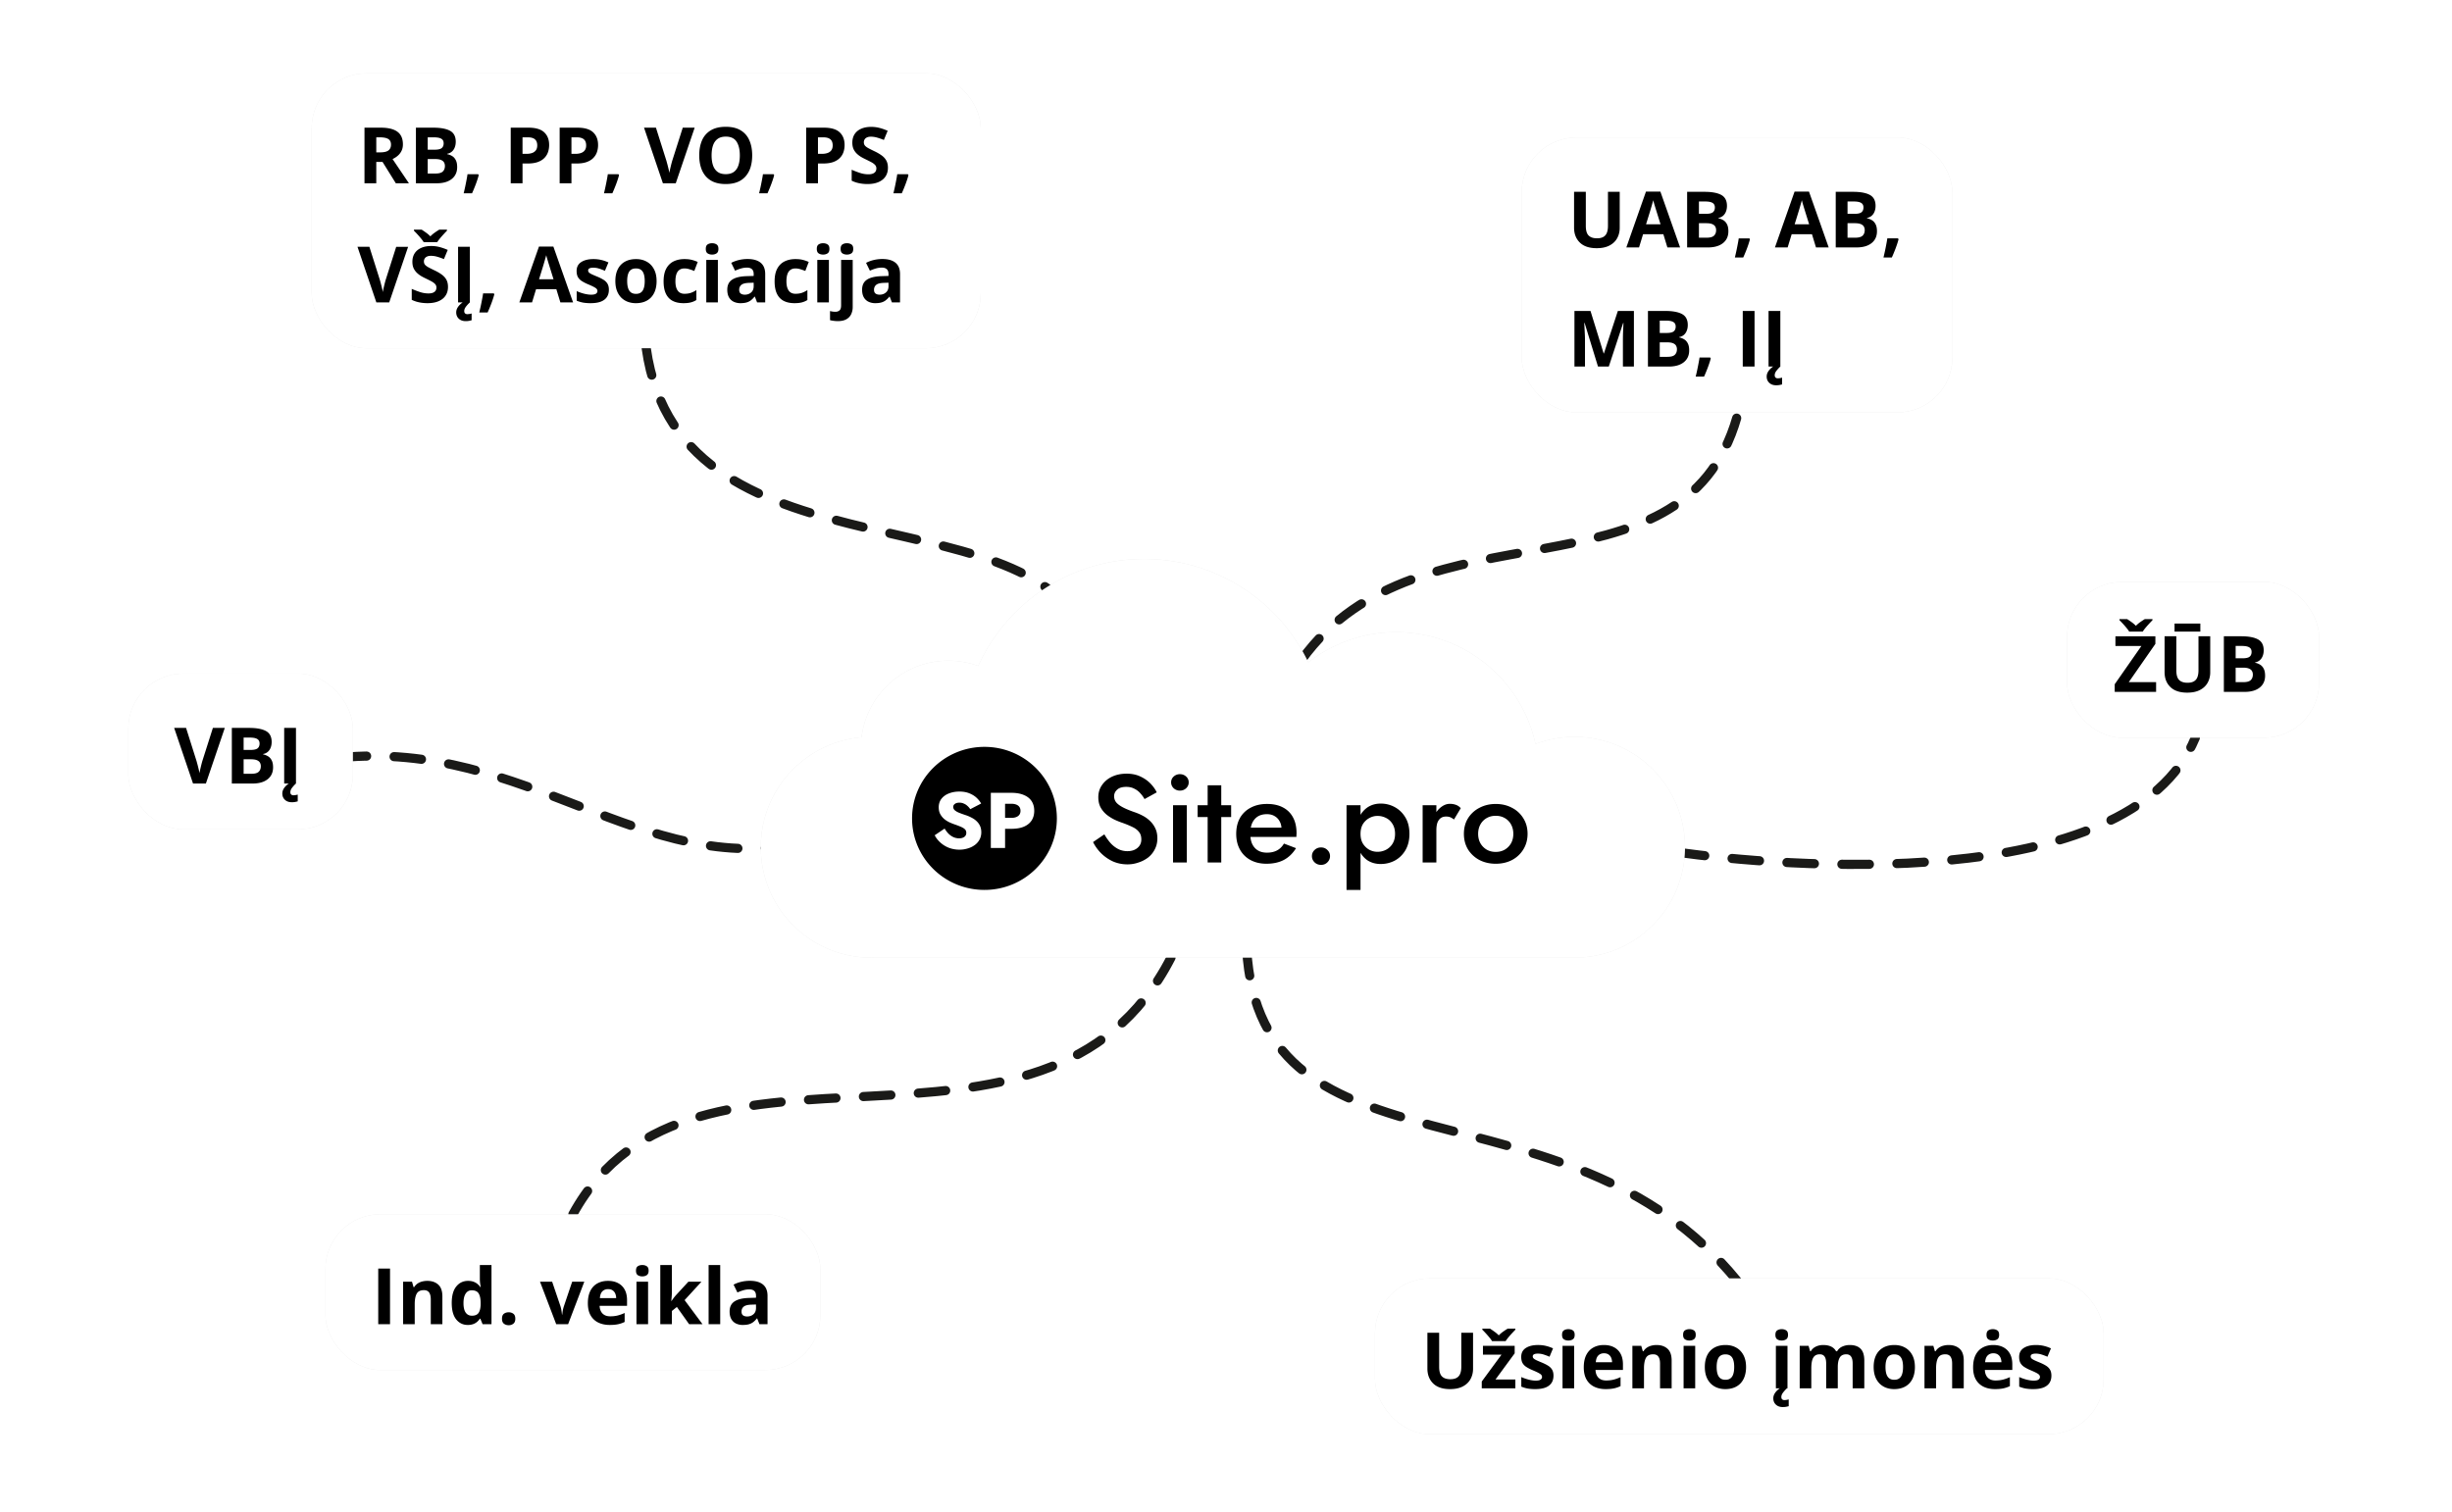 <svg width="535" height="330" fill="none" xmlns="http://www.w3.org/2000/svg"><path d="M74 165.363c41-3.998 66 26.503 101.5 18.502M141 76c7.473 53.5 89.5 29 97 67m46 1c26-36 83-11 95-53m-13 95c21.5 3 98.5 10 113-25m-207 46c3 52.5 69.5 26.5 107 72.5M125 265c26-47.5 103-2.5 130.5-56" stroke="#1A1A18" stroke-width="2" stroke-linecap="round" stroke-dasharray="6 6"/><g filter="url(#veiklos_formos_lt__a)"><rect x="68" y="16" width="146" height="60" rx="12" fill="#474747" fill-opacity=".13"/></g><rect x="68" y="16" width="146" height="60" rx="12" fill="#fff"/><path d="M83.064 27.864c1.1 0 2.008.133 2.722.399.72.265 1.254.666 1.602 1.203.349.537.523 1.215.523 2.034 0 .553-.105 1.038-.315 1.453a3.31 3.31 0 0 1-.83 1.054 4.902 4.902 0 0 1-1.113.705L89.223 40h-2.856l-2.897-4.657H82.1V40h-2.573V27.864h3.537Zm-.183 2.109h-.78v3.279h.83c.852 0 1.46-.142 1.826-.424.37-.288.556-.708.556-1.262 0-.575-.2-.985-.598-1.228-.393-.244-1.004-.365-1.834-.365Zm7.869-2.109h3.777c1.616 0 2.839.227 3.669.68.83.455 1.245 1.252 1.245 2.392 0 .459-.075.874-.224 1.245a2.26 2.26 0 0 1-.631.913 2.088 2.088 0 0 1-1.013.465v.083c.404.083.77.226 1.096.431.326.2.587.493.78.88.2.382.299.891.299 1.527 0 .737-.18 1.367-.54 1.893-.36.526-.874.93-1.543 1.212-.665.277-1.456.415-2.375.415h-4.54V27.864Zm2.573 4.806h1.494c.748 0 1.265-.116 1.553-.348.287-.238.431-.587.431-1.046 0-.465-.171-.797-.514-.996-.338-.205-.875-.307-1.61-.307h-1.354v2.697Zm0 2.042v3.163H95c.775 0 1.314-.15 1.619-.448.304-.3.456-.7.456-1.204 0-.299-.066-.562-.199-.788-.133-.227-.357-.404-.672-.532-.31-.127-.74-.19-1.287-.19h-1.594Zm11.007 3.312.125.191c-.1.399-.23.828-.391 1.287-.154.46-.326.919-.514 1.378-.183.46-.368.896-.556 1.311h-1.827c.111-.448.219-.918.324-1.41.105-.493.202-.977.291-1.453.094-.476.169-.91.224-1.304h2.324Zm10.982-10.16c1.566 0 2.709.338 3.428 1.013.72.67 1.079 1.594 1.079 2.772 0 .532-.08 1.04-.24 1.528a3.36 3.36 0 0 1-.789 1.286c-.36.377-.841.675-1.444.897-.603.216-1.348.324-2.233.324h-1.104V40h-2.573V27.864h3.876Zm-.133 2.109h-1.17v3.602h.846c.482 0 .9-.063 1.254-.19a1.68 1.68 0 0 0 .822-.598c.193-.271.29-.62.29-1.046 0-.598-.166-1.04-.498-1.328-.332-.294-.847-.44-1.544-.44Zm10.808-2.109c1.566 0 2.709.338 3.428 1.013.719.67 1.079 1.594 1.079 2.772 0 .532-.08 1.04-.241 1.528-.16.481-.423.91-.788 1.286-.36.377-.841.675-1.444.897-.604.216-1.348.324-2.233.324h-1.104V40h-2.574V27.864h3.877Zm-.133 2.109h-1.17v3.602h.846c.482 0 .9-.063 1.254-.19.354-.128.628-.327.821-.598.194-.271.291-.62.291-1.046 0-.598-.166-1.04-.498-1.328-.332-.294-.847-.44-1.544-.44Zm9.089 8.051.125.191c-.1.399-.23.828-.39 1.287-.155.46-.327.919-.515 1.378-.183.46-.368.896-.556 1.311h-1.826a54.565 54.565 0 0 0 .614-2.864c.094-.475.169-.91.224-1.303h2.324Zm16.627-10.16L147.444 40h-2.805l-4.118-12.136h2.599l2.282 7.222a37.139 37.139 0 0 1 .457 1.752c.094.37.158.677.191.92.033-.243.091-.55.174-.92.089-.371.174-.723.257-1.055.089-.337.153-.57.191-.697l2.3-7.222h2.598Zm12.551 6.052c0 .935-.117 1.787-.349 2.556a5.391 5.391 0 0 1-1.063 1.976 4.62 4.62 0 0 1-1.792 1.278c-.725.293-1.583.44-2.574.44-.99 0-1.848-.147-2.573-.44a4.689 4.689 0 0 1-1.801-1.278c-.471-.554-.822-1.215-1.054-1.984-.233-.77-.349-1.624-.349-2.565 0-1.256.205-2.35.614-3.279a4.693 4.693 0 0 1 1.909-2.175c.858-.514 1.948-.772 3.271-.772 1.317 0 2.399.258 3.245.772a4.65 4.65 0 0 1 1.893 2.175c.415.935.623 2.034.623 3.296Zm-8.857 0c0 .846.105 1.577.315 2.19.216.61.551 1.08 1.004 1.412.454.327 1.041.49 1.76.49.731 0 1.323-.163 1.777-.49.453-.332.783-.802.987-1.411.211-.614.316-1.345.316-2.191 0-1.273-.238-2.275-.714-3.005s-1.259-1.096-2.349-1.096c-.725 0-1.317.166-1.777.498-.453.327-.788.797-1.004 1.411-.21.609-.315 1.34-.315 2.192Zm13.53 4.108.124.191c-.099.399-.229.828-.39 1.287-.155.46-.326.919-.514 1.378-.183.46-.368.896-.556 1.311h-1.827c.111-.448.219-.918.324-1.41.105-.493.202-.977.291-1.453.094-.476.168-.91.224-1.304h2.324Zm10.982-10.16c1.566 0 2.709.338 3.428 1.013.72.67 1.079 1.594 1.079 2.772 0 .532-.08 1.04-.241 1.528-.16.481-.423.91-.788 1.286-.36.377-.841.675-1.444.897-.604.216-1.348.324-2.233.324h-1.104V40h-2.574V27.864h3.877Zm-.133 2.109h-1.17v3.602h.846c.482 0 .9-.063 1.254-.19a1.68 1.68 0 0 0 .822-.598c.193-.271.29-.62.29-1.046 0-.598-.166-1.04-.498-1.328-.332-.294-.847-.44-1.544-.44Zm14.095 6.657c0 .72-.175 1.345-.523 1.876-.349.531-.858.94-1.527 1.228-.665.288-1.473.432-2.424.432-.421 0-.833-.028-1.237-.083a8.514 8.514 0 0 1-1.154-.24 7.203 7.203 0 0 1-1.046-.408v-2.39a19.76 19.76 0 0 0 1.793.689 5.85 5.85 0 0 0 1.843.307c.42 0 .758-.055 1.013-.166.26-.11.448-.263.564-.456.116-.194.174-.416.174-.665 0-.304-.102-.564-.307-.78-.205-.216-.487-.418-.846-.606a35.2 35.2 0 0 0-1.204-.606 13.897 13.897 0 0 1-.921-.481 5.404 5.404 0 0 1-.947-.706 3.406 3.406 0 0 1-.739-1.004c-.188-.399-.282-.874-.282-1.428 0-.725.166-1.345.498-1.86.332-.514.805-.907 1.42-1.178.62-.277 1.35-.415 2.191-.415a7.07 7.07 0 0 1 1.801.224c.576.144 1.176.354 1.802.63l-.83 2.001a13.732 13.732 0 0 0-1.503-.523 4.875 4.875 0 0 0-1.353-.19c-.321 0-.595.052-.822.157-.227.1-.398.244-.514.432a1.167 1.167 0 0 0-.175.64c0 .287.083.53.249.73.172.193.427.381.764.564.343.183.769.396 1.278.64.62.292 1.149.6 1.586.92.443.316.783.69 1.021 1.121.238.426.357.957.357 1.594Zm4.358 1.394.124.191c-.099.399-.229.828-.39 1.287-.155.46-.326.919-.515 1.378-.182.46-.368.896-.556 1.311h-1.826c.111-.448.219-.918.324-1.41.105-.493.202-.977.29-1.453.094-.476.169-.91.224-1.304h2.325ZM89.048 53.864 84.923 66h-2.806L78 53.864h2.598l2.283 7.222a37.185 37.185 0 0 1 .457 1.752c.094.37.157.677.19.92.033-.243.092-.55.175-.92.088-.371.174-.723.257-1.055.089-.337.152-.57.19-.697l2.3-7.222h2.598Zm8.7 8.766c0 .72-.175 1.345-.523 1.876-.349.531-.858.94-1.528 1.228-.664.288-1.472.432-2.424.432a9.11 9.11 0 0 1-1.236-.083 8.523 8.523 0 0 1-1.154-.24 7.193 7.193 0 0 1-1.046-.407v-2.391a19.59 19.59 0 0 0 1.793.689 5.85 5.85 0 0 0 1.843.307c.42 0 .758-.055 1.012-.166.26-.11.449-.263.565-.456.116-.194.174-.416.174-.665 0-.304-.102-.564-.307-.78-.205-.216-.487-.418-.847-.606-.354-.188-.755-.39-1.203-.606a13.85 13.85 0 0 1-.922-.481 5.395 5.395 0 0 1-.946-.706 3.401 3.401 0 0 1-.739-1.004c-.188-.399-.282-.874-.282-1.428 0-.725.166-1.345.498-1.86.332-.514.805-.907 1.42-1.178.62-.277 1.35-.415 2.19-.415.632 0 1.232.075 1.802.224a11.2 11.2 0 0 1 1.801.63l-.83 2.001a13.741 13.741 0 0 0-1.502-.523 4.872 4.872 0 0 0-1.353-.19c-.321 0-.595.052-.822.157-.227.1-.398.244-.514.432a1.165 1.165 0 0 0-.175.64c0 .287.083.53.25.73.17.193.425.381.763.564.343.183.77.396 1.278.64.62.292 1.148.6 1.586.92.442.316.783.69 1.02 1.121.239.426.358.957.358 1.594Zm-5.305-9.787a7.039 7.039 0 0 0-.614-.838c-.254-.31-.517-.612-.788-.905a27.163 27.163 0 0 0-.723-.755v-.224h1.685c.294.188.61.404.947.647.337.238.656.51.954.813.294-.304.615-.578.963-.821.354-.25.68-.462.98-.64h1.676v.225c-.199.205-.434.453-.705.747-.271.293-.537.595-.797.905-.255.31-.462.592-.623.846h-2.955ZM99.947 66V53.864h2.574V66h-2.574Zm1.345 1.884c0 .233.061.404.183.515.127.11.287.166.481.166a3.542 3.542 0 0 0 .946-.15v1.478a6.83 6.83 0 0 1-.572.133 3.886 3.886 0 0 1-.714.058c-.637 0-1.143-.18-1.519-.54-.371-.354-.556-.81-.556-1.37 0-.331.083-.65.249-.954.166-.299.39-.578.672-.838a5.13 5.13 0 0 1 .946-.672l1.104.29c-.382.365-.68.697-.896.996-.216.305-.324.6-.324.888Zm6.441-3.86.125.191c-.1.399-.23.828-.39 1.287-.155.46-.327.919-.515 1.378-.182.46-.368.896-.556 1.311h-1.826a50.566 50.566 0 0 0 .614-2.863c.094-.476.169-.91.224-1.304h2.324ZM122.268 66l-.88-2.889h-4.424l-.88 2.889h-2.772l4.283-12.185h3.146l4.3 12.185h-2.773Zm-1.494-5.047-.88-2.822c-.055-.188-.13-.429-.224-.722-.089-.3-.18-.6-.274-.905-.089-.31-.16-.578-.216-.805-.055.227-.133.509-.232.846a93.16 93.16 0 0 1-.274.947l-.191.639-.872 2.822h3.163Zm12.078 2.291c0 .631-.15 1.165-.449 1.602-.293.432-.733.761-1.32.988-.586.221-1.317.332-2.191.332a9.633 9.633 0 0 1-1.668-.124 6.861 6.861 0 0 1-1.395-.416v-2.091a10.13 10.13 0 0 0 1.619.564c.581.144 1.09.216 1.527.216.493 0 .844-.072 1.054-.216.216-.15.324-.343.324-.58a.685.685 0 0 0-.133-.416c-.083-.127-.265-.268-.548-.423-.282-.16-.725-.368-1.328-.623a8.809 8.809 0 0 1-1.436-.739 2.504 2.504 0 0 1-.83-.88c-.177-.343-.266-.777-.266-1.303 0-.857.333-1.502.997-1.934.669-.437 1.563-.656 2.681-.656a7.47 7.47 0 0 1 1.643.175 8.014 8.014 0 0 1 1.619.556l-.764 1.826c-.459-.2-.893-.362-1.303-.49a4.091 4.091 0 0 0-1.237-.19c-.371 0-.65.05-.838.149a.486.486 0 0 0-.282.456c0 .15.047.283.141.399.099.116.288.246.564.39.282.138.695.318 1.237.54a9.5 9.5 0 0 1 1.37.68c.387.233.686.523.896.872.21.343.316.788.316 1.336Zm10.409-1.9c0 .774-.105 1.46-.316 2.058a4.05 4.05 0 0 1-.904 1.519c-.393.41-.869.72-1.428.93-.554.21-1.179.315-1.876.315a4.982 4.982 0 0 1-1.801-.315 4 4 0 0 1-1.42-.93 4.351 4.351 0 0 1-.93-1.52c-.215-.597-.323-1.283-.323-2.058 0-1.029.182-1.9.548-2.615a3.757 3.757 0 0 1 1.56-1.626c.675-.371 1.48-.557 2.416-.557.868 0 1.638.186 2.307.557.675.37 1.204.913 1.586 1.627.387.713.581 1.585.581 2.614Zm-6.417 0c0 .608.067 1.12.199 1.535.133.415.341.728.623.938.282.21.65.315 1.104.315.448 0 .811-.105 1.087-.315.283-.21.487-.523.615-.938.132-.415.199-.927.199-1.536 0-.614-.067-1.123-.199-1.527-.128-.41-.332-.717-.615-.922-.282-.204-.65-.307-1.104-.307-.669 0-1.156.23-1.461.69-.298.459-.448 1.148-.448 2.066Zm12.277 4.822c-.919 0-1.702-.166-2.349-.498-.647-.338-1.14-.858-1.478-1.56-.337-.703-.506-1.603-.506-2.698 0-1.135.191-2.059.573-2.773.387-.72.921-1.248 1.602-1.585.686-.338 1.48-.507 2.382-.507.642 0 1.196.064 1.66.191.471.122.88.269 1.229.44l-.747 1.96a11.562 11.562 0 0 0-1.112-.39 3.508 3.508 0 0 0-1.03-.159c-.442 0-.81.105-1.104.316-.293.205-.512.514-.656.93-.143.415-.215.935-.215 1.56 0 .614.077 1.123.232 1.527.155.404.379.706.672.905.294.194.651.29 1.071.29.526 0 .994-.069 1.403-.207.41-.144.808-.343 1.195-.598v2.167a4.148 4.148 0 0 1-1.22.523c-.42.11-.954.166-1.602.166Zm7.512-9.446V66h-2.531v-9.28h2.531Zm-1.261-3.636c.376 0 .7.088.971.266.271.171.407.495.407.97 0 .471-.136.798-.407.98-.271.177-.595.266-.971.266-.382 0-.709-.089-.98-.266-.266-.182-.398-.509-.398-.98 0-.475.132-.799.398-.97.271-.178.598-.266.98-.266Zm7.728 3.445c1.245 0 2.199.271 2.863.813.664.543.996 1.367.996 2.474V66h-1.768l-.489-1.262h-.067a4.706 4.706 0 0 1-.813.814c-.277.21-.595.365-.955.465-.36.1-.797.149-1.311.149a3.367 3.367 0 0 1-1.478-.315 2.345 2.345 0 0 1-1.021-.963c-.249-.438-.373-.99-.373-1.66 0-.986.345-1.71 1.037-2.175.692-.47 1.73-.73 3.113-.78l1.61-.05v-.407c0-.487-.127-.844-.382-1.07-.254-.228-.608-.341-1.062-.341-.448 0-.888.063-1.32.19-.431.128-.863.288-1.295.482l-.838-1.71a7.185 7.185 0 0 1 1.652-.614 8.014 8.014 0 0 1 1.901-.224Zm1.344 5.171-.979.033c-.819.023-1.389.17-1.71.44-.316.271-.473.628-.473 1.071 0 .388.113.664.34.83.227.16.523.24.888.24.543 0 .999-.16 1.37-.48.376-.322.564-.778.564-1.37V61.7Zm8.899 4.466c-.919 0-1.702-.166-2.349-.498-.648-.338-1.14-.858-1.478-1.56-.337-.703-.506-1.603-.506-2.698 0-1.135.191-2.059.573-2.773.387-.72.921-1.248 1.602-1.585.686-.338 1.48-.507 2.382-.507.642 0 1.195.064 1.66.191.47.122.88.269 1.229.44l-.748 1.96a11.468 11.468 0 0 0-1.112-.39 3.496 3.496 0 0 0-1.029-.159c-.443 0-.811.105-1.104.316-.293.205-.512.514-.656.93-.144.415-.216.935-.216 1.56 0 .614.078 1.123.233 1.527.155.404.379.706.672.905.293.194.65.29 1.071.29.526 0 .993-.069 1.403-.207a5.486 5.486 0 0 0 1.195-.598v2.167a4.148 4.148 0 0 1-1.22.523c-.421.11-.955.166-1.602.166Zm7.512-9.446V66h-2.532v-9.28h2.532Zm-1.262-3.636c.377 0 .7.088.971.266.272.171.407.495.407.97 0 .471-.135.798-.407.98-.271.177-.594.266-.971.266-.382 0-.708-.089-.979-.266-.266-.182-.399-.509-.399-.98 0-.475.133-.799.399-.97.271-.178.597-.266.979-.266Zm3.179 17c-.287 0-.586-.022-.896-.066a5.8 5.8 0 0 1-.772-.142v-1.992c.205.056.398.094.581.117.177.027.379.041.606.041.343 0 .634-.097.872-.29.238-.189.357-.562.357-1.121V56.72h2.531v10.284a3.63 3.63 0 0 1-.323 1.544c-.216.47-.565.844-1.046 1.12-.482.278-1.118.416-1.91.416Zm.64-15.763c0-.476.132-.8.398-.971.271-.178.598-.266.98-.266.376 0 .7.088.971.266.271.171.406.495.406.97 0 .471-.135.798-.406.98-.271.177-.595.266-.971.266-.382 0-.709-.089-.98-.266-.266-.182-.398-.509-.398-.98Zm9.106 2.208c1.245 0 2.199.271 2.863.813.664.543.996 1.367.996 2.474V66h-1.768l-.489-1.262h-.067a4.706 4.706 0 0 1-.813.814c-.277.21-.595.365-.955.465-.36.1-.797.149-1.311.149a3.367 3.367 0 0 1-1.478-.315 2.345 2.345 0 0 1-1.021-.963c-.249-.438-.373-.99-.373-1.66 0-.986.345-1.71 1.037-2.175.692-.47 1.729-.73 3.113-.78l1.61-.05v-.407c0-.487-.127-.844-.382-1.07-.254-.228-.608-.341-1.062-.341-.448 0-.888.063-1.32.19-.431.128-.863.288-1.295.482l-.838-1.71a7.185 7.185 0 0 1 1.652-.614 8.014 8.014 0 0 1 1.901-.224Zm1.344 5.171-.979.033c-.819.023-1.389.17-1.71.44-.316.271-.473.628-.473 1.071 0 .388.113.664.34.83.227.16.523.24.888.24.543 0 .999-.16 1.37-.48.376-.322.564-.778.564-1.37V61.7Z" fill="#000"/><g filter="url(#veiklos_formos_lt__b)"><rect x="28" y="147" width="49" height="34" rx="12" fill="#474747" fill-opacity=".13"/></g><rect x="28" y="147" width="49" height="34" rx="12" fill="#fff"/><path d="M49.048 158.864 44.923 171h-2.806L38 158.864h2.598l2.283 7.222a37.39 37.39 0 0 1 .457 1.751c.093.371.157.678.19.922.034-.244.092-.551.175-.922.088-.37.174-.722.257-1.054.088-.337.152-.57.19-.697l2.3-7.222h2.598Zm1.536 0h3.777c1.616 0 2.839.227 3.669.681.83.454 1.245 1.251 1.245 2.391 0 .459-.075.874-.224 1.245a2.26 2.26 0 0 1-.631.913 2.089 2.089 0 0 1-1.013.465v.083c.404.083.77.226 1.096.431.326.199.587.493.78.88.2.382.299.891.299 1.527 0 .736-.18 1.367-.54 1.893-.36.526-.874.93-1.544 1.212-.663.277-1.455.415-2.373.415h-4.541v-12.136Zm2.573 4.806h1.494c.747 0 1.265-.116 1.553-.348.287-.238.431-.587.431-1.046 0-.465-.171-.797-.514-.996-.338-.205-.875-.307-1.61-.307h-1.354v2.697Zm0 2.042v3.163h1.677c.775 0 1.314-.149 1.619-.448.304-.299.456-.7.456-1.204 0-.299-.066-.562-.199-.788-.133-.227-.357-.404-.672-.532-.31-.127-.74-.191-1.287-.191h-1.594ZM62.006 171v-12.136h2.573V171h-2.573Zm1.345 1.884c0 .233.06.404.182.515a.706.706 0 0 0 .482.166c.177 0 .351-.017.523-.05.177-.033.318-.066.423-.099v1.477c-.177.05-.368.094-.573.133a3.856 3.856 0 0 1-.714.058c-.636 0-1.142-.18-1.519-.54-.37-.354-.556-.81-.556-1.369 0-.332.083-.65.25-.955.165-.299.39-.578.672-.838a5.09 5.09 0 0 1 .946-.673l1.104.291a7.51 7.51 0 0 0-.897.996c-.215.304-.323.601-.323.888Z" fill="#000"/><g filter="url(#veiklos_formos_lt__c)"><rect x="71" y="265" width="108" height="34" rx="12" fill="#474747" fill-opacity=".13"/></g><rect x="71" y="265" width="108" height="34" rx="12" fill="#fff"/><path d="M82.527 289v-12.136h2.574V289h-2.574Zm10.7-9.455c.99 0 1.787.272 2.39.814.604.537.905 1.4.905 2.59V289h-2.531v-5.42c0-.664-.122-1.165-.365-1.503-.239-.337-.615-.506-1.13-.506-.774 0-1.303.263-1.585.788-.282.526-.423 1.284-.423 2.275V289h-2.532v-9.28h1.934l.34 1.187h.142a2.57 2.57 0 0 1 .738-.781 3.25 3.25 0 0 1 .988-.439 4.467 4.467 0 0 1 1.13-.142Zm8.84 9.621c-1.034 0-1.878-.404-2.531-1.212-.648-.813-.972-2.006-.972-3.578 0-1.588.33-2.789.988-3.602.659-.819 1.519-1.229 2.582-1.229.442 0 .833.061 1.17.183.338.122.628.285.872.49.249.205.459.434.631.689h.083a19.19 19.19 0 0 1-.125-.781 8.528 8.528 0 0 1-.066-1.07v-2.972h2.54V289h-1.943l-.489-1.204h-.108a3.154 3.154 0 0 1-.606.698 2.744 2.744 0 0 1-.855.489 3.392 3.392 0 0 1-1.171.183Zm.889-2.017c.691 0 1.178-.205 1.461-.614.287-.415.439-1.038.456-1.868v-.274c0-.902-.138-1.591-.415-2.067-.277-.481-.791-.722-1.544-.722-.559 0-.996.241-1.311.722-.316.482-.474 1.176-.474 2.084 0 .907.158 1.591.474 2.05.321.459.772.689 1.353.689Zm6.574.664c0-.52.141-.885.423-1.096.288-.21.634-.315 1.038-.315.393 0 .73.105 1.012.315.288.211.432.576.432 1.096 0 .498-.144.858-.432 1.079a1.59 1.59 0 0 1-1.012.332c-.404 0-.75-.111-1.038-.332-.282-.221-.423-.581-.423-1.079ZM121.358 289l-3.536-9.28h2.648l1.793 5.287c.1.31.177.637.233.98.06.343.102.65.124.921h.067c.016-.293.055-.606.116-.938.066-.332.152-.653.257-.963l1.785-5.287h2.648l-3.536 9.28h-2.599Zm11.298-9.455c.858 0 1.596.166 2.216.498.62.327 1.099.803 1.436 1.428.338.626.506 1.389.506 2.291v1.229h-5.984c.027.714.24 1.275.639 1.685.404.404.963.606 1.677.606.592 0 1.134-.061 1.626-.183a8.278 8.278 0 0 0 1.52-.548v1.959c-.46.227-.941.393-1.445.498-.498.105-1.104.158-1.818.158-.929 0-1.754-.172-2.473-.515a3.84 3.84 0 0 1-1.685-1.568c-.404-.703-.606-1.589-.606-2.657 0-1.084.182-1.986.547-2.706.371-.725.886-1.267 1.544-1.627.659-.365 1.425-.548 2.3-.548Zm.016 1.802c-.492 0-.902.157-1.228.473-.321.315-.506.811-.556 1.486h3.552a2.492 2.492 0 0 0-.207-1.005 1.561 1.561 0 0 0-.581-.697c-.255-.172-.581-.257-.98-.257Zm8.733-1.627V289h-2.532v-9.28h2.532Zm-1.262-3.636c.376 0 .7.089.971.266.271.171.407.495.407.971 0 .47-.136.797-.407.979-.271.177-.595.266-.971.266-.382 0-.708-.089-.979-.266-.266-.182-.399-.509-.399-.979 0-.476.133-.8.399-.971.271-.177.597-.266.979-.266Zm6.458 0v5.777c0 .349-.014.698-.041 1.046a73.79 73.79 0 0 1-.092 1.046h.033c.172-.243.346-.484.523-.722.183-.238.377-.468.581-.689l2.599-2.822h2.855l-3.685 4.026 3.909 5.254h-2.922l-2.673-3.76-1.087.871V289h-2.532v-12.916h2.532ZM157.143 289h-2.532v-12.916h2.532V289Zm6.466-9.471c1.245 0 2.2.271 2.864.813.664.543.996 1.367.996 2.474V289h-1.768l-.49-1.262h-.066a4.77 4.77 0 0 1-.813.814c-.277.21-.595.365-.955.465-.36.099-.797.149-1.312.149a3.37 3.37 0 0 1-1.477-.315 2.352 2.352 0 0 1-1.021-.963c-.249-.437-.374-.991-.374-1.66 0-.985.346-1.71 1.038-2.175.692-.471 1.729-.731 3.113-.781l1.61-.049v-.407c0-.487-.127-.844-.382-1.071-.254-.227-.608-.34-1.062-.34-.448 0-.888.063-1.32.191-.432.127-.863.287-1.295.481l-.838-1.71a7.18 7.18 0 0 1 1.651-.614 8.04 8.04 0 0 1 1.901-.224Zm1.345 5.171-.979.033c-.819.023-1.389.169-1.71.44-.316.271-.473.628-.473 1.071 0 .388.113.664.34.83.227.161.523.241.888.241.542 0 .999-.161 1.37-.482.376-.32.564-.777.564-1.369v-.764Z" fill="#000"/><g filter="url(#veiklos_formos_lt__d)"><rect x="300" y="279" width="159" height="34" rx="12" fill="#474747" fill-opacity=".13"/></g><rect x="300" y="279" width="159" height="34" rx="12" fill="#fff"/><path d="M321.405 290.864v7.853c0 .835-.185 1.591-.556 2.266-.365.67-.921 1.201-1.668 1.594-.742.393-1.677.589-2.806.589-1.605 0-2.828-.409-3.669-1.228-.841-.82-1.262-1.904-1.262-3.254v-7.82h2.565v7.429c0 1.002.205 1.705.615 2.109.409.404 1.015.606 1.817.606.565 0 1.021-.097 1.37-.291a1.73 1.73 0 0 0 .78-.896c.166-.404.249-.919.249-1.544v-7.413h2.565ZM330.636 303h-7.33v-1.494l4.3-5.852h-4.043v-1.934h6.923v1.643l-4.183 5.703h4.333V303Zm-5.08-10.301a7.033 7.033 0 0 0-.615-.839c-.254-.31-.517-.611-.788-.904a26.064 26.064 0 0 0-.722-.756v-.224h1.685c.293.188.608.404.946.648.338.237.656.509.955.813.293-.304.614-.578.962-.822.355-.249.681-.462.98-.639h1.677v.224c-.199.205-.435.454-.706.747-.271.294-.537.595-.797.905-.254.31-.462.592-.622.847h-2.955Zm13.397 7.545c0 .631-.149 1.165-.448 1.602-.293.432-.733.761-1.32.988-.587.221-1.317.332-2.191.332a9.65 9.65 0 0 1-1.669-.124 6.914 6.914 0 0 1-1.394-.416v-2.091c.503.227 1.043.415 1.618.564.581.144 1.09.216 1.528.216.492 0 .844-.072 1.054-.216.216-.149.324-.343.324-.581a.692.692 0 0 0-.133-.415c-.083-.127-.266-.268-.548-.423-.282-.161-.725-.368-1.328-.623a8.727 8.727 0 0 1-1.436-.739c-.371-.249-.648-.542-.83-.88-.177-.343-.266-.777-.266-1.303 0-.857.332-1.502.996-1.934.67-.437 1.563-.656 2.681-.656.576 0 1.124.059 1.644.175a7.997 7.997 0 0 1 1.619.556l-.764 1.826a13.211 13.211 0 0 0-1.303-.49 4.105 4.105 0 0 0-1.237-.191c-.371 0-.65.05-.839.15a.486.486 0 0 0-.282.456c0 .15.047.283.141.399.1.116.288.246.565.39.282.138.694.318 1.237.539.525.216.982.443 1.369.681.388.233.686.523.897.872.21.343.315.788.315 1.336Zm4.507-6.524V303h-2.531v-9.28h2.531Zm-1.261-3.636c.376 0 .7.089.971.266.271.171.407.495.407.971 0 .47-.136.797-.407.979-.271.177-.595.266-.971.266-.382 0-.709-.089-.98-.266-.265-.182-.398-.509-.398-.979 0-.476.133-.8.398-.971.271-.177.598-.266.98-.266Zm7.753 3.461c.857 0 1.596.166 2.216.498a3.41 3.41 0 0 1 1.436 1.428c.338.626.506 1.389.506 2.291v1.229h-5.985c.028.714.241 1.275.64 1.685.404.404.963.606 1.676.606.593 0 1.135-.061 1.627-.183a8.243 8.243 0 0 0 1.519-.548v1.959c-.459.227-.94.393-1.444.498-.498.105-1.104.158-1.818.158-.929 0-1.754-.172-2.473-.515a3.84 3.84 0 0 1-1.685-1.568c-.404-.703-.606-1.589-.606-2.657 0-1.084.182-1.986.547-2.706.371-.725.886-1.267 1.544-1.627.659-.365 1.425-.548 2.3-.548Zm.016 1.802c-.492 0-.902.157-1.228.473-.321.315-.507.811-.556 1.486h3.552a2.492 2.492 0 0 0-.207-1.005 1.561 1.561 0 0 0-.581-.697c-.255-.172-.581-.257-.98-.257Zm11.472-1.802c.991 0 1.787.272 2.391.814.603.537.904 1.4.904 2.59V303h-2.531v-5.42c0-.664-.122-1.165-.366-1.503-.238-.337-.614-.506-1.129-.506-.774 0-1.303.263-1.585.788-.282.526-.423 1.284-.423 2.275V303h-2.532v-9.28h1.934l.34 1.187h.141c.2-.321.446-.581.739-.781a3.25 3.25 0 0 1 .988-.439 4.467 4.467 0 0 1 1.129-.142Zm8.434.175V303h-2.532v-9.28h2.532Zm-1.262-3.636c.376 0 .7.089.971.266.271.171.407.495.407.971 0 .47-.136.797-.407.979-.271.177-.595.266-.971.266-.382 0-.709-.089-.98-.266-.265-.182-.398-.509-.398-.979 0-.476.133-.8.398-.971.271-.177.598-.266.98-.266Zm12.36 8.259c0 .775-.105 1.461-.316 2.059a4.05 4.05 0 0 1-.905 1.519 3.81 3.81 0 0 1-1.427.93c-.554.21-1.179.315-1.876.315a4.997 4.997 0 0 1-1.802-.315 4.022 4.022 0 0 1-1.419-.93 4.347 4.347 0 0 1-.93-1.519c-.215-.598-.323-1.284-.323-2.059 0-1.029.182-1.901.547-2.614a3.76 3.76 0 0 1 1.561-1.627c.675-.371 1.48-.557 2.416-.557.868 0 1.638.186 2.307.557.675.37 1.204.913 1.586 1.627.387.713.581 1.585.581 2.614Zm-6.417 0c0 .609.067 1.121.199 1.536.133.415.341.728.623.938.282.21.65.315 1.104.315.448 0 .811-.105 1.087-.315.283-.21.487-.523.615-.938.132-.415.199-.927.199-1.536 0-.614-.067-1.123-.199-1.527-.128-.41-.332-.717-.615-.921-.282-.205-.65-.308-1.104-.308-.669 0-1.156.23-1.461.689-.298.46-.448 1.149-.448 2.067Zm15.456-4.623V303h-2.532v-9.28h2.532Zm-1.261-3.636c.376 0 .7.089.971.266.271.171.406.495.406.971 0 .47-.135.797-.406.979-.271.177-.595.266-.971.266-.382 0-.709-.089-.98-.266-.266-.182-.398-.509-.398-.979 0-.476.132-.8.398-.971.271-.177.598-.266.98-.266Zm-.083 14.8c0 .233.06.404.182.515a.706.706 0 0 0 .482.166c.177 0 .351-.017.523-.05.177-.033.318-.066.423-.099v1.477c-.177.05-.368.094-.573.133a3.86 3.86 0 0 1-.714.058c-.636 0-1.143-.18-1.519-.54-.371-.354-.556-.81-.556-1.369 0-.332.083-.65.249-.955.166-.299.39-.578.672-.838.283-.255.598-.479.947-.673l1.104.291a7.518 7.518 0 0 0-.897.996c-.216.304-.323.601-.323.888Zm14.908-11.339c1.051 0 1.845.272 2.382.814.542.537.814 1.4.814 2.59V303h-2.541v-5.42c0-.664-.113-1.165-.34-1.503-.227-.337-.578-.506-1.054-.506-.67 0-1.146.241-1.428.722-.282.476-.423 1.159-.423 2.05V303h-2.532v-5.42c0-.443-.05-.814-.149-1.113-.1-.299-.252-.523-.457-.672-.205-.149-.467-.224-.788-.224-.471 0-.842.119-1.113.357-.265.232-.456.578-.572 1.037-.111.454-.166 1.01-.166 1.669V303h-2.532v-9.28h1.934l.34 1.187h.141c.188-.321.424-.581.706-.781.288-.199.603-.345.946-.439a3.902 3.902 0 0 1 1.046-.142c.681 0 1.256.111 1.727.332a2.35 2.35 0 0 1 1.095 1.03h.224a2.43 2.43 0 0 1 1.171-1.038 3.98 3.98 0 0 1 1.569-.324Zm14.236 4.798c0 .775-.106 1.461-.316 2.059a4.05 4.05 0 0 1-.905 1.519 3.817 3.817 0 0 1-1.427.93c-.554.21-1.179.315-1.876.315a4.997 4.997 0 0 1-1.802-.315 4.022 4.022 0 0 1-1.419-.93 4.333 4.333 0 0 1-.93-1.519c-.216-.598-.324-1.284-.324-2.059 0-1.029.183-1.901.548-2.614a3.76 3.76 0 0 1 1.561-1.627c.675-.371 1.48-.557 2.415-.557.869 0 1.638.186 2.308.557a3.9 3.9 0 0 1 1.585 1.627c.388.713.582 1.585.582 2.614Zm-6.417 0c0 .609.066 1.121.199 1.536.133.415.341.728.623.938.282.21.65.315 1.104.315.448 0 .811-.105 1.087-.315.282-.21.487-.523.614-.938.133-.415.2-.927.2-1.536 0-.614-.067-1.123-.2-1.527-.127-.41-.332-.717-.614-.921-.282-.205-.65-.308-1.104-.308-.669 0-1.156.23-1.461.689-.299.46-.448 1.149-.448 2.067Zm13.779-4.798c.991 0 1.788.272 2.391.814.603.537.905 1.4.905 2.59V303h-2.532v-5.42c0-.664-.122-1.165-.365-1.503-.238-.337-.614-.506-1.129-.506-.775 0-1.303.263-1.586.788-.282.526-.423 1.284-.423 2.275V303h-2.532v-9.28h1.934l.341 1.187h.141a2.56 2.56 0 0 1 .739-.781c.298-.199.628-.345.987-.439a4.473 4.473 0 0 1 1.129-.142Zm9.729 0c.858 0 1.596.166 2.216.498.62.327 1.099.803 1.436 1.428.338.626.507 1.389.507 2.291v1.229h-5.985c.027.714.24 1.275.639 1.685.404.404.963.606 1.677.606.592 0 1.134-.061 1.627-.183a8.296 8.296 0 0 0 1.519-.548v1.959c-.46.227-.941.393-1.445.498-.498.105-1.104.158-1.818.158-.929 0-1.754-.172-2.473-.515a3.84 3.84 0 0 1-1.685-1.568c-.404-.703-.606-1.589-.606-2.657 0-1.084.182-1.986.548-2.706.37-.725.885-1.267 1.544-1.627.658-.365 1.425-.548 2.299-.548Zm.016 1.802c-.492 0-.902.157-1.228.473-.321.315-.506.811-.556 1.486h3.553a2.51 2.51 0 0 0-.208-1.005 1.561 1.561 0 0 0-.581-.697c-.255-.172-.581-.257-.98-.257Zm-.107-5.263c.376 0 .7.089.971.266.271.171.406.495.406.971 0 .47-.135.797-.406.979-.271.177-.595.266-.971.266-.382 0-.709-.089-.98-.266-.266-.182-.398-.509-.398-.979 0-.476.132-.8.398-.971.271-.177.598-.266.98-.266Zm12.783 10.16c0 .631-.15 1.165-.448 1.602-.294.432-.734.761-1.32.988-.587.221-1.317.332-2.192.332a9.646 9.646 0 0 1-1.668-.124 6.942 6.942 0 0 1-1.395-.416v-2.091a10.08 10.08 0 0 0 1.619.564c.581.144 1.09.216 1.527.216.493 0 .844-.072 1.054-.216.216-.149.324-.343.324-.581a.685.685 0 0 0-.133-.415c-.083-.127-.265-.268-.547-.423-.283-.161-.725-.368-1.329-.623a8.768 8.768 0 0 1-1.436-.739 2.508 2.508 0 0 1-.83-.88c-.177-.343-.265-.777-.265-1.303 0-.857.332-1.502.996-1.934.669-.437 1.563-.656 2.681-.656a7.53 7.53 0 0 1 1.643.175 7.976 7.976 0 0 1 1.619.556l-.764 1.826a13.117 13.117 0 0 0-1.303-.49 4.1 4.1 0 0 0-1.237-.191c-.37 0-.65.05-.838.15a.486.486 0 0 0-.282.456c0 .15.047.283.141.399.1.116.288.246.564.39.283.138.695.318 1.237.539.526.216.982.443 1.37.681.387.233.686.523.896.872.211.343.316.788.316 1.336Z" fill="#000"/><g filter="url(#veiklos_formos_lt__e)"><rect x="451" y="127" width="55" height="34" rx="12" fill="#474747" fill-opacity=".13"/></g><rect x="451" y="127" width="55" height="34" rx="12" fill="#fff"/><path d="M470.438 151h-9.031v-1.668l5.819-8.343h-5.662v-2.125h8.716v1.66l-5.81 8.351h5.968V151Zm-5.869-13.157a7.012 7.012 0 0 0-.614-.838c-.254-.31-.517-.612-.788-.905a27.143 27.143 0 0 0-.723-.755v-.224h1.685c.294.188.609.404.947.647.337.238.655.509.954.814.294-.305.615-.579.963-.822.354-.249.681-.462.98-.639h1.676v.224c-.199.204-.434.454-.705.747-.271.293-.537.595-.797.905a8.506 8.506 0 0 0-.623.846h-2.955Zm17.681 1.021v7.853c0 .835-.185 1.591-.556 2.266-.365.67-.922 1.201-1.669 1.594-.741.393-1.676.589-2.805.589-1.605 0-2.828-.409-3.669-1.228-.841-.82-1.262-1.904-1.262-3.254v-7.82h2.565v7.429c0 1.002.205 1.705.614 2.109.41.404 1.016.606 1.818.606.565 0 1.021-.097 1.37-.291a1.73 1.73 0 0 0 .78-.896c.166-.404.249-.919.249-1.544v-7.413h2.565Zm-2.158-2.772v1.751h-5.628v-1.751h5.628Zm5.13 2.772h3.777c1.615 0 2.838.227 3.668.681.831.454 1.246 1.251 1.246 2.391 0 .459-.075.874-.225 1.245-.143.37-.354.675-.63.913a2.093 2.093 0 0 1-1.013.465v.083c.404.083.769.226 1.096.431.326.199.586.493.78.88.199.382.299.891.299 1.527 0 .736-.18 1.367-.54 1.893-.36.526-.874.93-1.544 1.212-.664.277-1.455.415-2.374.415h-4.54v-12.136Zm2.573 4.806h1.494c.747 0 1.265-.116 1.552-.348.288-.238.432-.587.432-1.046 0-.465-.172-.797-.515-.996-.337-.205-.874-.307-1.61-.307h-1.353v2.697Zm0 2.042v3.163h1.677c.774 0 1.314-.149 1.618-.448.305-.299.457-.7.457-1.204 0-.299-.067-.562-.199-.788-.133-.227-.357-.404-.673-.532-.31-.127-.738-.191-1.286-.191h-1.594Z" fill="#000"/><g filter="url(#veiklos_formos_lt__f)"><rect x="332" y="30" width="94" height="60" rx="12" fill="#474747" fill-opacity=".13"/></g><rect x="332" y="30" width="94" height="60" rx="12" fill="#fff"/><path d="M353.405 41.864v7.853c0 .835-.185 1.59-.556 2.266-.365.67-.921 1.2-1.668 1.594-.742.393-1.677.589-2.806.589-1.605 0-2.828-.41-3.669-1.228-.841-.82-1.262-1.904-1.262-3.254v-7.82h2.565v7.43c0 1.001.205 1.704.615 2.108.409.404 1.015.606 1.817.606.565 0 1.021-.097 1.37-.29.354-.194.614-.493.78-.897.166-.404.249-.919.249-1.544v-7.413h2.565ZM363.806 54l-.88-2.889h-4.424l-.88 2.889h-2.772l4.283-12.185h3.146l4.3 12.185h-2.773Zm-1.494-5.047-.88-2.822c-.055-.188-.13-.429-.224-.722-.089-.3-.18-.6-.274-.905-.088-.31-.16-.578-.216-.805-.055.227-.133.509-.232.846a93.16 93.16 0 0 1-.274.947l-.191.639-.872 2.822h3.163Zm5.802-7.089h3.777c1.616 0 2.839.227 3.669.68.83.455 1.245 1.252 1.245 2.392 0 .459-.075.874-.224 1.245a2.26 2.26 0 0 1-.631.913 2.085 2.085 0 0 1-1.012.465v.083a3.29 3.29 0 0 1 1.095.431c.327.2.587.493.78.88.2.382.299.891.299 1.527 0 .737-.18 1.367-.539 1.893-.36.526-.875.93-1.544 1.212-.664.277-1.456.415-2.374.415h-4.541V41.864Zm2.574 4.806h1.494c.747 0 1.264-.116 1.552-.348.288-.238.432-.587.432-1.046 0-.465-.172-.797-.515-.996-.338-.205-.874-.307-1.61-.307h-1.353v2.697Zm0 2.042v3.163h1.676c.775 0 1.315-.15 1.619-.448.304-.3.456-.7.456-1.204a1.53 1.53 0 0 0-.199-.788c-.133-.227-.357-.404-.672-.532-.31-.127-.739-.19-1.287-.19h-1.593Zm11.006 3.312.125.191c-.1.399-.23.828-.39 1.287-.155.46-.327.919-.515 1.378-.183.46-.368.896-.556 1.311h-1.826a54.565 54.565 0 0 0 .614-2.864c.094-.475.169-.91.224-1.303h2.324ZM396.229 54l-.88-2.889h-4.424l-.88 2.889h-2.773l4.284-12.185h3.146L399.001 54h-2.772Zm-1.494-5.047-.88-2.822c-.055-.188-.13-.429-.224-.722-.089-.3-.18-.6-.274-.905-.089-.31-.161-.578-.216-.805-.055.227-.133.509-.232.846a93.16 93.16 0 0 1-.274.947l-.191.639-.872 2.822h3.163Zm5.802-7.089h3.777c1.616 0 2.839.227 3.669.68.83.455 1.245 1.252 1.245 2.392 0 .459-.075.874-.224 1.245a2.26 2.26 0 0 1-.631.913 2.089 2.089 0 0 1-1.013.465v.083c.404.083.77.226 1.096.431.327.2.587.493.78.88.2.382.299.891.299 1.527 0 .737-.18 1.367-.539 1.893-.36.526-.875.93-1.544 1.212-.664.277-1.456.415-2.374.415h-4.541V41.864Zm2.573 4.806h1.494c.748 0 1.265-.116 1.553-.348.287-.238.431-.587.431-1.046 0-.465-.171-.797-.514-.996-.338-.205-.875-.307-1.611-.307h-1.353v2.697Zm0 2.042v3.163h1.677c.775 0 1.314-.15 1.619-.448.304-.3.456-.7.456-1.204a1.53 1.53 0 0 0-.199-.788c-.133-.227-.357-.404-.672-.532-.31-.127-.739-.19-1.287-.19h-1.594Zm11.007 3.312.125.191c-.1.399-.23.828-.39 1.287-.155.46-.327.919-.515 1.378-.183.46-.368.896-.556 1.311h-1.826c.11-.448.218-.918.323-1.41.105-.493.202-.977.291-1.453.094-.476.169-.91.224-1.304h2.324ZM348.666 80l-2.922-9.521h-.075l.05 1.03c.027.453.052.937.074 1.452.023.515.034.98.034 1.395V80h-2.3V67.864h3.503l2.872 9.28h.05l3.047-9.28h3.502V80h-2.398v-5.744c0-.382.005-.822.016-1.32.017-.498.036-.971.058-1.42l.05-1.02h-.075L351.023 80h-2.357Zm10.898-12.136h3.777c1.616 0 2.839.227 3.669.68.83.455 1.245 1.252 1.245 2.392 0 .459-.074.874-.224 1.245a2.26 2.26 0 0 1-.631.913 2.085 2.085 0 0 1-1.012.465v.083c.404.083.769.227 1.095.431.327.2.587.493.781.88.199.382.298.891.298 1.528 0 .736-.179 1.366-.539 1.892-.36.526-.874.93-1.544 1.212-.664.277-1.455.415-2.374.415h-4.541V67.864Zm2.574 4.806h1.494c.747 0 1.264-.116 1.552-.348.288-.238.432-.587.432-1.046 0-.465-.172-.797-.515-.996-.337-.205-.874-.307-1.61-.307h-1.353v2.697Zm0 2.042v3.163h1.676c.775 0 1.315-.15 1.619-.448.304-.3.457-.7.457-1.204a1.53 1.53 0 0 0-.2-.788c-.132-.227-.357-.404-.672-.532-.31-.127-.739-.19-1.287-.19h-1.593Zm11.007 3.312.124.191c-.1.399-.23.828-.39 1.287-.155.46-.327.919-.515 1.378-.182.46-.368.896-.556 1.311h-1.826c.111-.448.219-.918.324-1.41.105-.493.202-.978.29-1.453.094-.476.169-.91.224-1.304h2.325ZM380.25 80V67.864h2.573V80h-2.573Zm5.628 0V67.864h2.573V80h-2.573Zm1.345 1.884c0 .233.061.404.182.515a.71.71 0 0 0 .482.166 3.542 3.542 0 0 0 .946-.15v1.478c-.177.05-.368.094-.573.133a3.87 3.87 0 0 1-.714.058c-.636 0-1.142-.18-1.519-.54-.37-.354-.556-.81-.556-1.37 0-.331.083-.65.249-.954.166-.299.39-.578.673-.838a5.04 5.04 0 0 1 .946-.672l1.104.29a7.543 7.543 0 0 0-.897.996c-.215.305-.323.6-.323.888Z" fill="#000"/><g filter="url(#veiklos_formos_lt__g)"><path d="M249.639 122c-16.097 0-29.957 9.574-36.198 23.339a19.028 19.028 0 0 0-6.523-1.144c-9.736 0-17.768 7.294-18.932 16.715C175.667 161.977 166 172.313 166 184.909c0 13.305 10.787 24.092 24.092 24.092.187 0 .375-.004.561-.008V209H343.48l.079.001.078-.001h1.767v-.069c12.443-.943 22.245-11.338 22.245-24.022 0-13.305-10.785-24.09-24.09-24.091-3.001 0-5.873.55-8.523 1.552-3.082-13.959-15.527-24.401-30.413-24.401a31.014 31.014 0 0 0-19.153 6.584C279.065 131.211 265.427 122 249.639 122Z" fill="#474747" fill-opacity=".13"/></g><path d="M249.639 122c-16.097 0-29.957 9.574-36.198 23.339a19.028 19.028 0 0 0-6.523-1.144c-9.736 0-17.768 7.294-18.932 16.715C175.667 161.977 166 172.313 166 184.909c0 13.305 10.787 24.092 24.092 24.092.187 0 .375-.004.561-.008V209H343.48l.079.001.078-.001h1.767v-.069c12.443-.943 22.245-11.338 22.245-24.022 0-13.305-10.785-24.09-24.09-24.091-3.001 0-5.873.55-8.523 1.552-3.082-13.959-15.527-24.401-30.413-24.401a31.014 31.014 0 0 0-19.153 6.584C279.065 131.211 265.427 122 249.639 122Z" fill="#fff"/><path d="m240.959 182.092-2.465 1.686a9.384 9.384 0 0 0 1.737 2.419 9.067 9.067 0 0 0 2.576 1.795c.99.435 2.054.652 3.193.652.841 0 1.643-.136 2.409-.408a6.948 6.948 0 0 0 2.101-1.087 5.31 5.31 0 0 0 1.456-1.795c.373-.706.56-1.504.56-2.392 0-.834-.149-1.559-.448-2.175a5.297 5.297 0 0 0-1.176-1.631 6.654 6.654 0 0 0-1.597-1.142 11.494 11.494 0 0 0-1.764-.761c-1.046-.363-1.895-.716-2.549-1.061-.654-.344-1.139-.707-1.456-1.087a2.169 2.169 0 0 1-.449-1.332c0-.544.215-1.015.645-1.414.429-.417 1.101-.626 2.016-.626.654 0 1.223.127 1.709.381.504.236.943.562 1.316.979.373.399.691.834.952 1.305l2.661-1.468c-.317-.671-.775-1.314-1.372-1.931-.598-.616-1.326-1.123-2.185-1.522-.859-.417-1.867-.625-3.025-.625-1.176 0-2.231.217-3.165.652-.915.435-1.643 1.042-2.184 1.822-.542.761-.813 1.649-.813 2.664 0 .888.178 1.649.533 2.284a5.558 5.558 0 0 0 1.344 1.577c.541.417 1.111.77 1.708 1.06.598.272 1.139.489 1.625.652.822.29 1.55.59 2.185.898.634.29 1.12.652 1.456 1.087.355.417.532.97.532 1.659 0 .761-.28 1.377-.84 1.848-.56.472-1.288.707-2.185.707-.728 0-1.4-.154-2.016-.462a6.001 6.001 0 0 1-1.653-1.278 11.624 11.624 0 0 1-1.372-1.93Zm14.567-11.337c0 .489.187.915.56 1.278.392.344.84.516 1.344.516.542 0 .999-.172 1.373-.516.373-.363.56-.789.56-1.278a1.67 1.67 0 0 0-.56-1.278c-.374-.344-.831-.517-1.373-.517a1.98 1.98 0 0 0-1.344.517 1.67 1.67 0 0 0-.56 1.278Zm.42 4.975v12.506h2.997V175.73h-2.997Zm5.366 0v2.583h7.31v-2.583h-7.31Zm2.185-4.35v16.856h2.969V171.38h-2.969Zm12.813 17.128c1.494 0 2.773-.281 3.837-.843 1.064-.58 1.942-1.432 2.633-2.555l-2.633-1.006c-.392.67-.896 1.169-1.512 1.495-.616.326-1.345.489-2.185.489-.784 0-1.447-.163-1.988-.489-.542-.326-.962-.806-1.261-1.441-.28-.634-.411-1.395-.392-2.284 0-.906.14-1.667.42-2.283.299-.617.71-1.088 1.233-1.414.541-.326 1.195-.489 1.96-.489.635 0 1.186.135 1.653.407.485.272.859.653 1.12 1.142.28.49.42 1.07.42 1.74 0 .127-.037.281-.112.462a2.69 2.69 0 0 1-.168.435l.924-1.25h-8.71v2.039h11.315v-.354c.019-.163.028-.317.028-.462 0-1.341-.252-2.483-.756-3.425a5.118 5.118 0 0 0-2.213-2.203c-.952-.507-2.11-.761-3.473-.761s-2.549.272-3.557.816a5.686 5.686 0 0 0-2.353 2.256c-.541.979-.812 2.13-.812 3.453 0 1.305.271 2.447.812 3.426a5.725 5.725 0 0 0 2.297 2.284c1.008.543 2.166.815 3.473.815ZM214.798 163c8.724 0 15.798 6.988 15.798 15.609 0 8.621-7.074 15.611-15.798 15.611-8.725 0-15.797-6.99-15.797-15.611 0-8.62 7.073-15.609 15.797-15.609Zm-5.489 9.755c-.834 0-1.594.137-2.281.412-.674.264-1.214.653-1.619 1.169-.392.515-.589 1.129-.589 1.839 0 .595.117 1.105.35 1.529.233.412.527.768.883 1.066a5.51 5.51 0 0 0 1.122.705c.404.183.761.326 1.067.429.625.218 1.128.412 1.508.584.38.172.655.355.827.55.172.183.258.43.258.739 0 .367-.147.659-.441.876-.295.207-.669.31-1.123.31-.429 0-.84-.086-1.232-.258a3.755 3.755 0 0 1-1.066-.739 5.781 5.781 0 0 1-.865-1.134l-2.17 1.461c.294.573.705 1.1 1.232 1.581a6.11 6.11 0 0 0 1.858 1.151 6.542 6.542 0 0 0 2.335.413 5.96 5.96 0 0 0 1.748-.258 4.745 4.745 0 0 0 1.527-.722 3.5 3.5 0 0 0 1.066-1.186c.27-.481.404-1.025.404-1.632 0-.504-.085-.952-.256-1.341a3.252 3.252 0 0 0-.718-1.03 4.126 4.126 0 0 0-1.03-.757 8.341 8.341 0 0 0-1.269-.568 24.806 24.806 0 0 1-1.545-.549c-.417-.172-.742-.361-.975-.567a.964.964 0 0 1-.331-.723c.001-.263.117-.48.35-.652.233-.183.57-.275 1.012-.275.331 0 .637.063.919.189.294.115.558.281.791.498.245.206.459.453.643.739l2.373-1.237c-.22-.412-.54-.82-.957-1.221-.417-.4-.944-.732-1.581-.996-.625-.263-1.367-.395-2.225-.395Zm6.879.274v12.031h3.108v-4.176h1.36c1.091 0 2.005-.155 2.74-.464.748-.321 1.313-.774 1.693-1.358.38-.596.57-1.295.57-2.097 0-.825-.19-1.529-.57-2.113-.38-.585-.945-1.032-1.693-1.341-.735-.321-1.649-.482-2.74-.482h-4.468Zm4.468 2.39c.626 0 1.116.131 1.472.394.355.264.533.648.533 1.152 0 .492-.177.871-.533 1.135-.356.263-.846.395-1.472.395h-1.36v-3.076h1.36Zm65.592 11.433c0 .508.187.952.56 1.332.392.381.868.571 1.429.571.56 0 1.027-.19 1.4-.571.373-.38.56-.824.56-1.332 0-.526-.187-.97-.56-1.332-.373-.381-.84-.571-1.4-.571-.561 0-1.037.19-1.429.571-.373.362-.56.806-.56 1.332Zm10.604 7.368v-18.488h-3.053v18.488h3.053Zm10.671-12.235c0-1.413-.29-2.6-.869-3.561-.578-.979-1.344-1.731-2.296-2.257a6.335 6.335 0 0 0-3.109-.788c-1.083 0-2.035.272-2.857.816-.803.543-1.428 1.305-1.876 2.283-.449.979-.673 2.148-.673 3.507 0 1.342.224 2.511.673 3.508.448.978 1.073 1.74 1.876 2.283.822.526 1.774.789 2.857.789 1.12 0 2.157-.254 3.109-.761.952-.526 1.718-1.278 2.296-2.257.579-.997.869-2.184.869-3.562Zm-3.137 0c0 .834-.178 1.541-.532 2.121a3.61 3.61 0 0 1-1.401 1.332 4.05 4.05 0 0 1-1.932.463 3.732 3.732 0 0 1-1.737-.435 3.89 3.89 0 0 1-1.4-1.333c-.355-.58-.532-1.296-.532-2.148 0-.851.177-1.567.532-2.147.373-.58.84-1.015 1.4-1.305a3.56 3.56 0 0 1 1.737-.463 4.05 4.05 0 0 1 1.932.463c.579.29 1.046.734 1.401 1.332.354.58.532 1.287.532 2.12Zm9.015-6.253h-2.997v12.507h2.997v-12.507Zm3.837 3.127 1.484-2.474a2.483 2.483 0 0 0-1.064-.734 3.93 3.93 0 0 0-1.317-.218c-.653 0-1.288.236-1.904.707-.598.453-1.092 1.07-1.484 1.849-.374.761-.561 1.64-.561 2.637l1.009.571c0-.598.065-1.115.196-1.55.149-.453.382-.806.7-1.06.317-.254.728-.381 1.232-.381.374 0 .682.055.925.164.261.108.522.271.784.489Zm2.169 3.126c0 1.269.299 2.402.896 3.399a6.552 6.552 0 0 0 2.493 2.311c1.064.544 2.25.816 3.557.816 1.325 0 2.511-.272 3.557-.816a6.344 6.344 0 0 0 2.464-2.311c.617-.997.925-2.13.925-3.399 0-1.286-.308-2.419-.925-3.398a6.15 6.15 0 0 0-2.464-2.284c-1.046-.562-2.232-.843-3.557-.843-1.307 0-2.493.281-3.557.843a6.349 6.349 0 0 0-2.493 2.284c-.597.979-.896 2.112-.896 3.398Zm3.109 0c0-.779.168-1.468.504-2.066a3.55 3.55 0 0 1 1.372-1.386c.579-.327 1.233-.49 1.961-.49s1.382.163 1.96.49a3.553 3.553 0 0 1 1.373 1.386c.336.598.504 1.287.504 2.066 0 .78-.168 1.469-.504 2.067a3.81 3.81 0 0 1-1.373 1.386c-.578.327-1.232.49-1.96.49s-1.382-.163-1.961-.49a3.806 3.806 0 0 1-1.372-1.386c-.336-.598-.504-1.287-.504-2.067Z" fill="#000"/><defs><filter id="veiklos_formos_lt__a" x="54.7" y="2.7" width="172.6" height="86.6" filterUnits="userSpaceOnUse" color-interpolation-filters="sRGB"><feFlood flood-opacity="0" result="BackgroundImageFix"/><feBlend in="SourceGraphic" in2="BackgroundImageFix" result="shape"/><feGaussianBlur stdDeviation="6.65" result="effect1_foregroundBlur_17291_57140"/></filter><filter id="veiklos_formos_lt__b" x="14.7" y="133.7" width="75.6" height="60.6" filterUnits="userSpaceOnUse" color-interpolation-filters="sRGB"><feFlood flood-opacity="0" result="BackgroundImageFix"/><feBlend in="SourceGraphic" in2="BackgroundImageFix" result="shape"/><feGaussianBlur stdDeviation="6.65" result="effect1_foregroundBlur_17291_57140"/></filter><filter id="veiklos_formos_lt__c" x="57.7" y="251.7" width="134.6" height="60.6" filterUnits="userSpaceOnUse" color-interpolation-filters="sRGB"><feFlood flood-opacity="0" result="BackgroundImageFix"/><feBlend in="SourceGraphic" in2="BackgroundImageFix" result="shape"/><feGaussianBlur stdDeviation="6.65" result="effect1_foregroundBlur_17291_57140"/></filter><filter id="veiklos_formos_lt__d" x="286.7" y="265.7" width="185.6" height="60.6" filterUnits="userSpaceOnUse" color-interpolation-filters="sRGB"><feFlood flood-opacity="0" result="BackgroundImageFix"/><feBlend in="SourceGraphic" in2="BackgroundImageFix" result="shape"/><feGaussianBlur stdDeviation="6.65" result="effect1_foregroundBlur_17291_57140"/></filter><filter id="veiklos_formos_lt__e" x="437.7" y="113.7" width="81.6" height="60.6" filterUnits="userSpaceOnUse" color-interpolation-filters="sRGB"><feFlood flood-opacity="0" result="BackgroundImageFix"/><feBlend in="SourceGraphic" in2="BackgroundImageFix" result="shape"/><feGaussianBlur stdDeviation="6.65" result="effect1_foregroundBlur_17291_57140"/></filter><filter id="veiklos_formos_lt__f" x="318.7" y="16.7" width="120.6" height="86.6" filterUnits="userSpaceOnUse" color-interpolation-filters="sRGB"><feFlood flood-opacity="0" result="BackgroundImageFix"/><feBlend in="SourceGraphic" in2="BackgroundImageFix" result="shape"/><feGaussianBlur stdDeviation="6.65" result="effect1_foregroundBlur_17291_57140"/></filter><filter id="veiklos_formos_lt__g" x="152.7" y="108.7" width="228.249" height="113.6" filterUnits="userSpaceOnUse" color-interpolation-filters="sRGB"><feFlood flood-opacity="0" result="BackgroundImageFix"/><feBlend in="SourceGraphic" in2="BackgroundImageFix" result="shape"/><feGaussianBlur stdDeviation="6.65" result="effect1_foregroundBlur_17291_57140"/></filter></defs></svg>